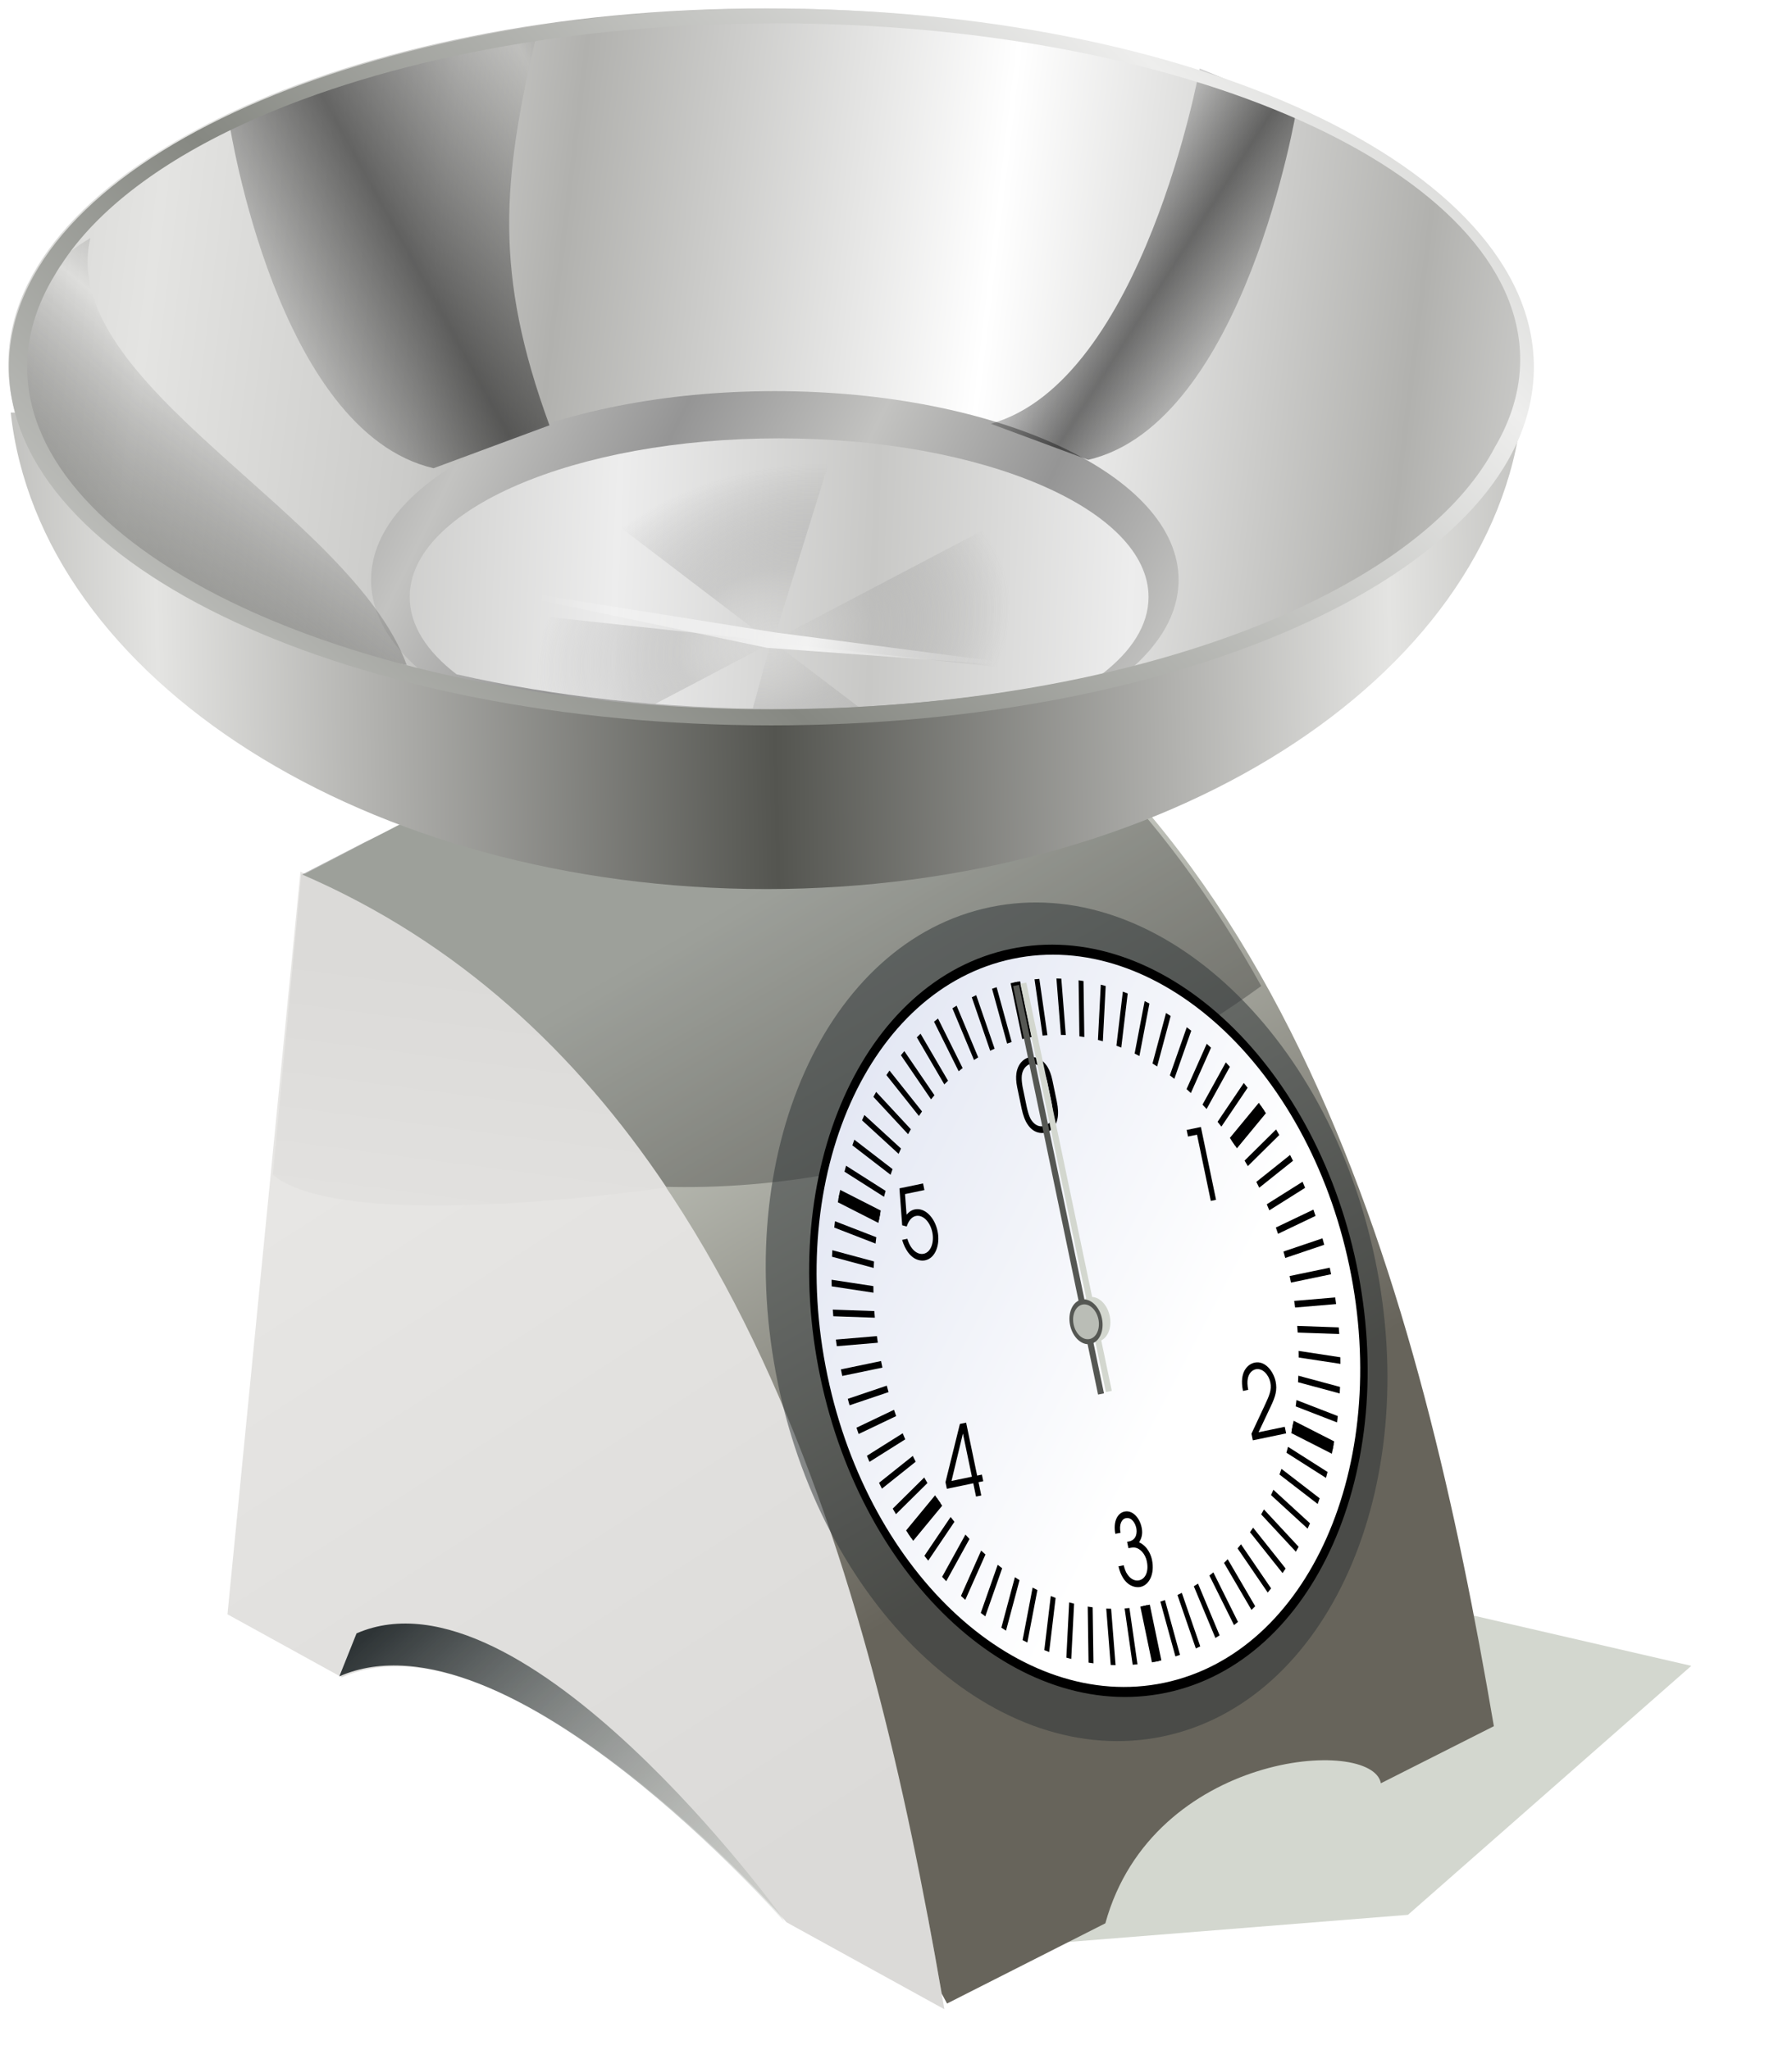 <svg xmlns="http://www.w3.org/2000/svg" xmlns:xlink="http://www.w3.org/1999/xlink" viewBox="0 0 208.73 238.77"><defs><linearGradient id="k" y2="225.11" xlink:href="#a" spreadMethod="reflect" gradientUnits="userSpaceOnUse" x2="143.5" gradientTransform="translate(-5 -49.5)" y1="236.11" x1="123.5"/><linearGradient id="a"><stop offset="0"/><stop offset="1" stop-opacity="0"/></linearGradient><linearGradient id="h" y2="239.11" spreadMethod="reflect" gradientUnits="userSpaceOnUse" x2="-61.999" y1="230.6" x1="-142.3"><stop offset="0" stop-color="#e4e4e2"/><stop offset=".335" stop-color="#cbcbc9"/><stop offset=".485" stop-color="#b1b1ae"/><stop offset="1" stop-color="#fff"/></linearGradient><linearGradient id="g" y2="229.18" spreadMethod="reflect" gradientUnits="userSpaceOnUse" x2="-82.75" gradientTransform="matrix(1.205 0 0 1.529 259.95 -164.66)" y1="230.6" x1="-142.3"><stop offset="0" stop-color="#e4e4e2"/><stop offset=".353" stop-color="#b1b1ae"/><stop offset="1" stop-color="#545550"/></linearGradient><linearGradient id="i" y2="210.12" spreadMethod="reflect" gradientUnits="userSpaceOnUse" x2="151" gradientTransform="matrix(-1 0 0 1 322.5 0)" y1="219.36" x1="132.25"><stop offset="0" stop-color="#959595"/><stop offset="1" stop-color="#c3c3c1"/></linearGradient><linearGradient id="j" y2="221.62" spreadMethod="reflect" gradientUnits="userSpaceOnUse" x2="173.27" gradientTransform="matrix(.915 0 0 .84 14.214 37.96)" y1="220.36" x1="140.5"><stop offset="0" stop-color="#ededed"/><stop offset="1" stop-color="#c8c8c6"/></linearGradient><linearGradient id="d" y2="379.36" gradientUnits="userSpaceOnUse" x2="209" y1="308.86" x1="168"><stop offset="0" stop-color="#d3d7cf"/><stop offset="1" stop-color="#67645b"/></linearGradient><linearGradient id="e" y2="363.5" gradientUnits="userSpaceOnUse" x2="126.98" y1="319.84" x1="132.7"><stop offset="0" stop-color="#dbdad8"/><stop offset="1" stop-color="#e6e5e3"/></linearGradient><linearGradient id="n" y2="206.27" spreadMethod="reflect" gradientUnits="userSpaceOnUse" x2="-44.752" gradientTransform="matrix(1.198 0 0 1.04 259.98 -48.539)" y1="256.17" x1="-99.926"><stop offset="0" stop-color="#868882"/><stop offset="1" stop-color="#eeeeed"/></linearGradient><linearGradient id="c" y2="420.86" gradientUnits="userSpaceOnUse" x2="175.5" y1="338.36" x1="122.5"><stop offset="0" stop-color="#e7e6e4"/><stop offset="1" stop-color="#dbdad8"/></linearGradient><linearGradient id="l" y2="231.12" xlink:href="#a" spreadMethod="reflect" gradientUnits="userSpaceOnUse" x2="128.12" gradientTransform="matrix(-1 0 0 1 331.25 -1.5)" y1="238.58" x1="116.45"/><linearGradient id="m" y2="230.78" spreadMethod="reflect" gradientUnits="userSpaceOnUse" x2="126.71" gradientTransform="translate(-22.324 -20.862)" y1="248.05" x1="112.54"><stop offset="0" stop-color="#585954"/><stop offset="1" stop-opacity="0"/></linearGradient><linearGradient id="q" y2="424.22" gradientUnits="userSpaceOnUse" x2="696.76" y1="164.05" x1="468.83"><stop offset="0" stop-color="#e3e7f3"/><stop offset="1" stop-color="#fff"/></linearGradient><linearGradient id="p" y2="226.85" gradientUnits="userSpaceOnUse" x2="133.34" y1="235.21" x1="186.93"><stop offset="0" stop-color="#fff" stop-opacity="0"/><stop offset=".407" stop-color="#fff"/><stop offset="1" stop-color="#fff" stop-opacity="0"/></linearGradient><linearGradient id="f" y2="391.34" gradientUnits="userSpaceOnUse" x2="126.44" gradientTransform="translate(.177 .354)" y1="441.28" x1="171.17"><stop offset="0" stop-color="#d3d7cf" stop-opacity=".2"/><stop offset="1" stop-color="#2e3436"/></linearGradient><filter id="b" height="1.37" width="1.139" color-interpolation-filters="sRGB" y="-.185" x="-.07"><feGaussianBlur stdDeviation="4.47"/></filter><filter id="r" height="1.032" width="1.296" color-interpolation-filters="sRGB" y="-.016" x="-.148"><feGaussianBlur stdDeviation="1.663"/></filter><radialGradient id="o" gradientUnits="userSpaceOnUse" cy="301.67" cx="169.79" gradientTransform="matrix(.744 -.203 .142 .522 -1.049 157.74)" r="36.366"><stop offset="0" stop-color="#c5c4c2" stop-opacity="0"/><stop offset=".404" stop-color="#b4b4b3"/><stop offset="1" stop-color="#7b7b7b" stop-opacity="0"/></radialGradient></defs><path d="M125 391.36l67 42 50-4 33-29-52-12-98 3z" filter="url(#b)" fill="#d3d7cf" transform="translate(-78 -206.32)"/><path d="M113 307.86c50.991 21.963 66.58 83.116 75 132.5l-18.38-10.125s-32.305-37.039-51.805-28.539l-13.32-7.34 8.5-86.5z" fill="url(#c)" transform="translate(-78 -206.32)"/><path d="M177 274.88l-63.768 33.384 2.799 1.313c47.983 22.754 63.334 80.897 71.656 128.96l.625 1.157 18.438-9.344c5.5-20 31.094-21.812 32.094-16.312l13.16-6.65c-8.42-49.384-24.009-110.54-75-132.5z" fill="url(#d)" transform="translate(-78 -206.32)"/><path d="M98.47 68.73L53.72 92.199c-4.243 2.34-8.156 4.427-11.312 5.938l-7.32 3.77c16.575 9.327 30.518 20.744 41.976 36.323 28.152.878 53.77-11.724 69.844-23.375-11.082-19.929-26.474-36.665-48.437-46.125z" opacity=".257"/><path d="M113.09 308.14l-3.305 35.021c8.485 7.071 45.805 1.478 45.805 1.478l.03-.03c-10.487-15.639-24.217-28.582-42.53-36.47z" fill="url(#e)" transform="translate(-78 -206.32)"/><path d="M117.53 401.58c19.5-8.5 51.812 28.562 51.812 28.562l-.298-.58s-30.014-41.483-49.514-32.983l-2 5z" fill="url(#f)" transform="translate(-78 -206.32)"/><g><path d="M72.25 205.38c3.401 31.024 41.499 55.5 88 55.5s84.599-24.476 88-55.5h-176z" fill-rule="evenodd" color="#000" fill="url(#g)" transform="translate(-71 -157.32)"/><path d="M-9.5 239.11c0 21.677-32.795 39.25-73.25 39.25S-156 260.787-156 239.11s32.795-39.25 73.25-39.25S-9.5 217.433-9.5 239.11z" transform="matrix(1.205 0 0 1.057 188.95 -210.277)" fill-rule="evenodd" color="#000" fill="url(#h)"/><path d="M161.25 202.88c25.982 0 47.031 9.85 47.031 22 0 3.899-2.164 7.543-5.969 10.719-12.269 3.04-26.23 4.781-41.062 4.781s-28.794-1.741-41.062-4.781c-3.804-3.176-5.969-6.82-5.969-10.719 0-12.15 21.05-22 47.031-22z" fill-rule="evenodd" color="#000" fill="url(#i)" transform="translate(-71 -157.32)"/><path d="M161.75 208.38c-23.772 0-43.031 8.274-43.031 18.48 0 3.275 1.98 6.336 5.461 9.004 11.225 2.553 24 4.016 37.57 4.016s26.345-1.463 37.57-4.016c3.481-2.668 5.461-5.729 5.461-9.004 0-10.206-19.259-18.48-43.03-18.48z" fill-rule="evenodd" color="#000" fill="url(#j)" transform="translate(-71 -157.32)"/><path d="M121.5 211.86l13.5-5c-6.5-17.75-5.5-28.5-1.5-45.5-25 4.5-35.75 10.5-35.75 10.5s5.5 35.75 23.75 40z" opacity=".531" fill="url(#k)" transform="translate(-71 -157.32)"/><path d="M217.74 214.28s-6.607 36.461-24.331 41.403l11.34 4.2c18.25-4.25 24.28-40.884 24.28-40.884l-11.293-4.707z" transform="translate(-78 -206.32)" opacity=".531" fill="url(#l)"/><path d="M118.38 234.79c-6.5-17.75-40.855-32.743-36.855-49.743-15.101 8.743-3.577 27.824-3.577 27.824 4.033 3.495 7.692 8.25 12.792 11.631 7.624 5.053 17.376 8.346 27.64 10.287z" opacity=".531" fill="url(#m)" transform="translate(-71 -157.32)"/><path style="block-progression:tb;text-indent:0;text-transform:none" d="M160.85 158.32c-24.386 0-46.484 4.6-62.562 12.077-16.078 7.477-26.25 17.95-26.25 29.685s10.172 22.177 26.25 29.654 38.177 12.077 62.562 12.077c24.386 0 46.484-4.6 62.562-12.077 16.078-7.477 26.25-17.919 26.25-29.654s-10.172-22.207-26.25-29.685c-16.078-7.477-38.177-12.077-62.562-12.077zm.5 1.72c23.811 0 45.394 4.295 61.094 11.309 15.699 7.015 25.625 16.863 25.625 27.872 0 3.51-1.024 6.896-2.906 10.11-3.73 7.168-11.701 13.623-22.781 18.776-15.681 7.292-37.454 11.83-61.531 11.83S115 235.4 99.32 228.108c-15.681-7.293-25.156-17.222-25.156-28.025 0-3.72 1.136-7.343 3.25-10.786.176-.308.37-.617.562-.922.05-.073.107-.142.157-.215 4.187-6.486 11.926-12.252 22.125-16.81 15.699-7.014 37.283-11.307 61.094-11.307z" color="#000" fill="url(#n)" transform="translate(-71 -157.32)"/><path d="M166.56 257.88c-2.604.073-5.22.338-7.844.781-5.407.914-10.226 2.534-14.219 4.688l23.125 17.625-35.406-3.844c-.679 2.586-.643 5.267.156 7.969a162.443 162.443 0 0021.938 3.219l13.438-7.063-2.062 7.594c1.017.016 2.036.031 3.062.031 3.116 0 6.197-.1 9.22-.25l-9.782-7.437 35.656 3.875c.968-3.27.855-6.697-.594-10.125-1.401-3.318-3.901-6.271-7.156-8.75l-28 14.719 6.364-20.421c-2.51-.274-5.291-2.684-7.895-2.611z" transform="translate(-78 -206.32)" opacity=".473" fill-rule="evenodd" color="#000" fill="url(#o)"/><path d="M121.52 224.64l39.86 6.362 32.154 4.203-33.216-2.428-38.798-8.137z" opacity=".735" fill="url(#p)" transform="translate(-71 -157.32)"/></g><g opacity=".518" fill="#2e3436"><path d="M160.176 146.73c5.551 26.675-5.519 51.538-24.725 55.533s-39.277-14.392-44.828-41.066 5.52-51.538 24.726-55.532 39.276 14.391 44.827 41.066z" fill-rule="evenodd" color="#000"/></g><g><path d="M883 360.86c0 137.24-111.26 248.5-248.5 248.5S386 498.1 386 360.86s111.26-248.5 248.5-248.5S883 223.62 883 360.86z" transform="matrix(.124 -.026 .036 .172 35.106 108.28)" fill-rule="evenodd" color="#000" stroke="#000" stroke-width="6.715" fill="url(#q)"/><path d="M117.994 114.471l1.351 6.497.55-.114-1.351-6.497-.55.114zm15.106 72.61l1.351 6.498.55-.115-1.351-6.497-.55.115zM115.552 115.17l1.754 6.388.534-.18-1.754-6.388-.534.18zm19.604 71.386l1.754 6.388.534-.18-1.754-6.388-.534.18zM113.193 116.166l2.143 6.229.515-.246-2.143-6.229-.515.246zm23.953 69.62l2.143 6.229.514-.246-2.143-6.229-.514.246zM110.935 117.45l2.516 6.023.49-.309-2.516-6.023-.49.308zm28.118 67.32l2.516 6.024.49-.308-2.515-6.024-.49.309zM108.795 119.009l2.87 5.772.463-.37-2.87-5.771-.463.369zm32.072 64.511l2.87 5.772.462-.368-2.87-5.773-.462.37zM106.792 120.835l3.201 5.477.432-.427-3.202-5.477-.431.427zm35.778 61.212l3.202 5.477.431-.427-3.201-5.476-.432.426zM104.938 122.915l3.508 5.14.397-.481-3.509-5.14-.396.481zm39.214 57.446l3.51 5.14.396-.482-3.509-5.14-.397.482zM103.247 125.23l3.79 4.764.359-.532-3.79-4.764-.36.533zm42.352 53.243l3.79 4.764.36-.533-3.79-4.763-.36.532zM101.733 127.764l4.042 4.352.319-.58-4.041-4.35-.32.578zm45.168 48.634l4.041 4.351.32-.579-4.042-4.351-.319.579zM100.408 130.498l4.262 3.906.277-.621-4.262-3.906-.277.621zm47.639 43.654l4.262 3.906.277-.621-4.263-3.906-.276.621zM99.282 133.41l4.45 3.43.233-.659-4.451-3.43-.232.659zm49.748 38.343l4.45 3.43.233-.659-4.451-3.43-.232.659zM98.363 136.477l4.606 2.93.185-.692-4.606-2.93-.185.692zm51.478 32.74l4.606 2.93.185-.692-4.606-2.93-.185.693zM97.658 139.68l4.725 2.406.138-.72-4.726-2.405-.137.72zm52.816 26.888l4.725 2.406.138-.72-4.726-2.405-.137.72zM97.173 142.99l4.809 1.864.088-.74-4.809-1.864-.088.74zm53.752 20.83l4.81 1.865.088-.741-4.81-1.864-.088.74zM96.91 146.384l4.857 1.308.038-.757-4.856-1.308-.039.757zm54.28 14.617l4.856 1.308.039-.758-4.857-1.308-.038.758zM96.873 149.835l4.867.742-.011-.768-4.867-.742.011.768zm54.394 8.29l4.867.74-.011-.767-4.867-.742.011.768zM97.061 153.318l4.84.17-.061-.772-4.84-.17.061.772zm54.095 1.9l4.84.17-.061-.773-4.84-.17.06.773zM97.473 156.807l4.776-.403-.11-.771-4.777.403.11.771zm53.382-4.504l4.776-.403-.11-.772-4.776.403.11.772zM98.106 160.273l4.677-.972-.16-.765-4.676.973.16.764zm52.266-10.874l4.676-.973-.16-.764-4.675.973.159.764zM98.955 163.691l4.541-1.535-.206-.752-4.541 1.536.206.751zm50.75-17.16l4.54-1.536-.206-.752-4.541 1.536.206.751zM100.014 167.035l4.37-2.086-.252-.733-4.37 2.086.252.733zm48.848-23.317l4.37-2.087-.251-.732-4.37 2.086.251.733zM101.274 170.28l4.167-2.622-.296-.708-4.167 2.621.296.709zm46.575-29.297l4.167-2.621-.296-.709-4.167 2.622.296.708zM102.727 173.4l3.932-3.136-.337-.68-3.932 3.137.337.68zm43.946-35.053l3.932-3.136-.337-.68-3.932 3.137.337.68zM104.36 176.374l3.667-3.628-.376-.644-3.667 3.627.376.645zm40.985-40.541l3.667-3.628-.377-.644-3.667 3.627.377.645zM106.162 179.177l3.374-4.091-.413-.605-3.374 4.09.413.606zm37.71-45.723l3.374-4.09-.413-.606-3.374 4.091.413.605zM108.118 181.786l3.055-4.524-.446-.56-3.055 4.523.446.56zm34.149-50.556l3.055-4.523-.446-.56-3.055 4.523.446.56zM110.214 184.184l2.713-4.921-.475-.512-2.714 4.921.476.512zm30.328-55.003l2.713-4.921-.475-.512-2.714 4.921.476.512zM112.435 186.354l2.35-5.282-.5-.46-2.352 5.282.502.46zm26.275-59.033l2.35-5.281-.5-.46-2.352 5.282.502.46zM114.763 188.275l1.97-5.602-.523-.403-1.97 5.602.523.404zm22.023-62.613l1.97-5.602-.523-.404-1.97 5.603.523.403zM117.18 189.938l1.574-5.88-.541-.345-1.576 5.88.542.345zm17.603-65.717l1.575-5.88-.542-.344-1.575 5.88.542.344zM119.666 191.324l1.168-6.113-.556-.283-1.168 6.113.556.283zm13.05-68.32l1.168-6.112-.556-.283-1.168 6.113.556.283zM122.206 192.428l.751-6.299-.565-.22-.752 6.3.566.22zm8.397-70.403l.751-6.3-.566-.218-.751 6.299.566.219zM124.778 193.239l.33-6.438-.572-.154-.33 6.438.572.154zm3.681-71.95l.33-6.438-.572-.154-.33 6.438.572.154zM127.364 193.75l-.095-6.528-.573-.087.095 6.527.573.087zM126.3 120.8l-.095-6.528-.573-.087.095 6.527.573.087zM129.942 193.959l-.52-6.567-.569-.02.52 6.567.569.02zm-5.801-73.396l-.52-6.567-.569-.02.52 6.567.569.02zM132.494 193.862l-.939-6.557-.561.048.938 6.557.562-.048zm-10.493-73.28l-.939-6.558-.562.048.94 6.557.561-.048zM122.574 125.795c-.134-.642-.332-1.14-.556-1.512-.597-.964-1.468-1.261-2.128-1.124s-1.34.758-1.503 1.88c-.057.43-.04.965.093 1.607l.516 2.477c.176.848.423 1.455.706 1.862.664.998 1.537 1.056 2.015.956s1.256-.5 1.467-1.68c.097-.487.081-1.142-.095-1.99l-.515-2.476m-.122 2.477c.055.264.244 1.217.122 1.745-.152.677-.513 1.051-1.017 1.156s-.984-.094-1.393-.655c-.323-.435-.53-1.385-.584-1.649l-.448-2.155c-.015-.069-.225-1.078-.073-1.671.149-.653.603-1.035.99-1.116s.958.088 1.354.628c.376.484.586 1.493.6 1.562l.449 2.155"/><path d="M117.719 114.529l1.351 6.496 1.1-.229-1.351-6.496-1.1.229zm15.106 72.61l1.351 6.497 1.1-.23-1.35-6.496-1.101.23zM97.589 140.04l4.726 2.405.274-1.438-4.725-2.406-.275 1.438zm52.816 26.887l4.726 2.406.274-1.438-4.725-2.406-.275 1.438zM106.368 179.478l3.374-4.09-.826-1.21-3.374 4.091.826 1.21zm37.71-45.722l3.374-4.09-.826-1.21-3.374 4.09.826 1.21zM141.033 139.884l.611-.128-1.765-8.483-1.659.345.16.768 1.048-.218 1.605 7.716M145.928 167.771l3.88-.807-.16-.768-3.054.635 1.422-3.011c.552-1.155.772-1.919.565-2.916-.23-1.1-1.18-2.446-2.435-2.185-.792.165-1.828 1.062-1.368 3.275l.005.023.61-.127c-.428-2.1.764-2.372.88-2.396.8-.166 1.513.654 1.695 1.525.183.883-.138 1.572-.65 2.671l-1.55 3.313.16.768M130.521 178.536c-.198-.952.117-1.591.604-1.693.726-.15 1.123.64 1.228 1.144.086.413.111 1.365-.862 1.567-.066.014-.176.025-.209.032l.155.745c.366-.064.533-.087.726-.067.662.077 1.248.78 1.417 1.595.258 1.238-.197 2.074-.907 2.222-.528.11-1.005-.198-1.335-.667-.241-.333-.338-.672-.45-1.09l-.611.126c.552 2.325 1.962 2.522 2.556 2.399 1.007-.21 1.696-1.49 1.348-3.163-.1-.482-.463-1.566-1.499-2.033.242-.409.465-.91.296-1.724-.243-1.17-1.072-2.05-1.997-1.857-.817.17-1.344 1.153-1.07 2.591l.61-.127M113.688 174.323l.611-.127-.322-1.548.553-.115-.16-.768-.553.115-1.283-6.168-.726.151-1.68 6.785.16.768 3.078-.64.322 1.547m-2.858-1.821l1.32-5.49.017-.003 1.04 4.998-2.377.495M105.085 142.722l.529.141c.202-.64.567-1.123 1.07-1.227.8-.167 1.65.65 1.913 1.91.231 1.112-.139 2.314-1.005 2.494-.726.151-1.536-.47-1.904-1.745l-.611.127c.749 2.44 2.18 2.489 2.675 2.386 1.22-.254 1.775-1.853 1.456-3.389-.344-1.65-1.51-2.784-2.657-2.545-.495.103-.789.427-.956.617l-.181-2.402 2.261-.47-.16-.768-2.748.571.318 4.3"/><path d="M668 158.88v191.75c-6.258 1.175-11 6.65-11 13.25s4.742 12.075 11 13.25v30.75h5v-30.75c6.258-1.175 11-6.65 11-13.25s-4.742-12.075-11-13.25V158.88h-5z" fill-rule="evenodd" color="#000" filter="url(#r)" fill="#d3d7cf" transform="matrix(.138 -.029 .04 .191 20.313 103.62)"/><path d="M128.354 153.58c.297 1.425-.295 2.753-1.32 2.966s-2.097-.769-2.393-2.193.294-2.753 1.32-2.966 2.097.768 2.393 2.193z" fill-rule="evenodd" color="#000" fill="#555753"/><path fill="#555753" d="M118.004 114.864l.687-.143 9.899 47.579-.688.143z"/><path d="M127.942 153.666c.23 1.108-.23 2.141-1.027 2.307s-1.631-.598-1.862-1.706.23-2.14 1.027-2.307 1.631.598 1.862 1.706z" fill-rule="evenodd" color="#000" fill="#babdb6"/></g></svg>